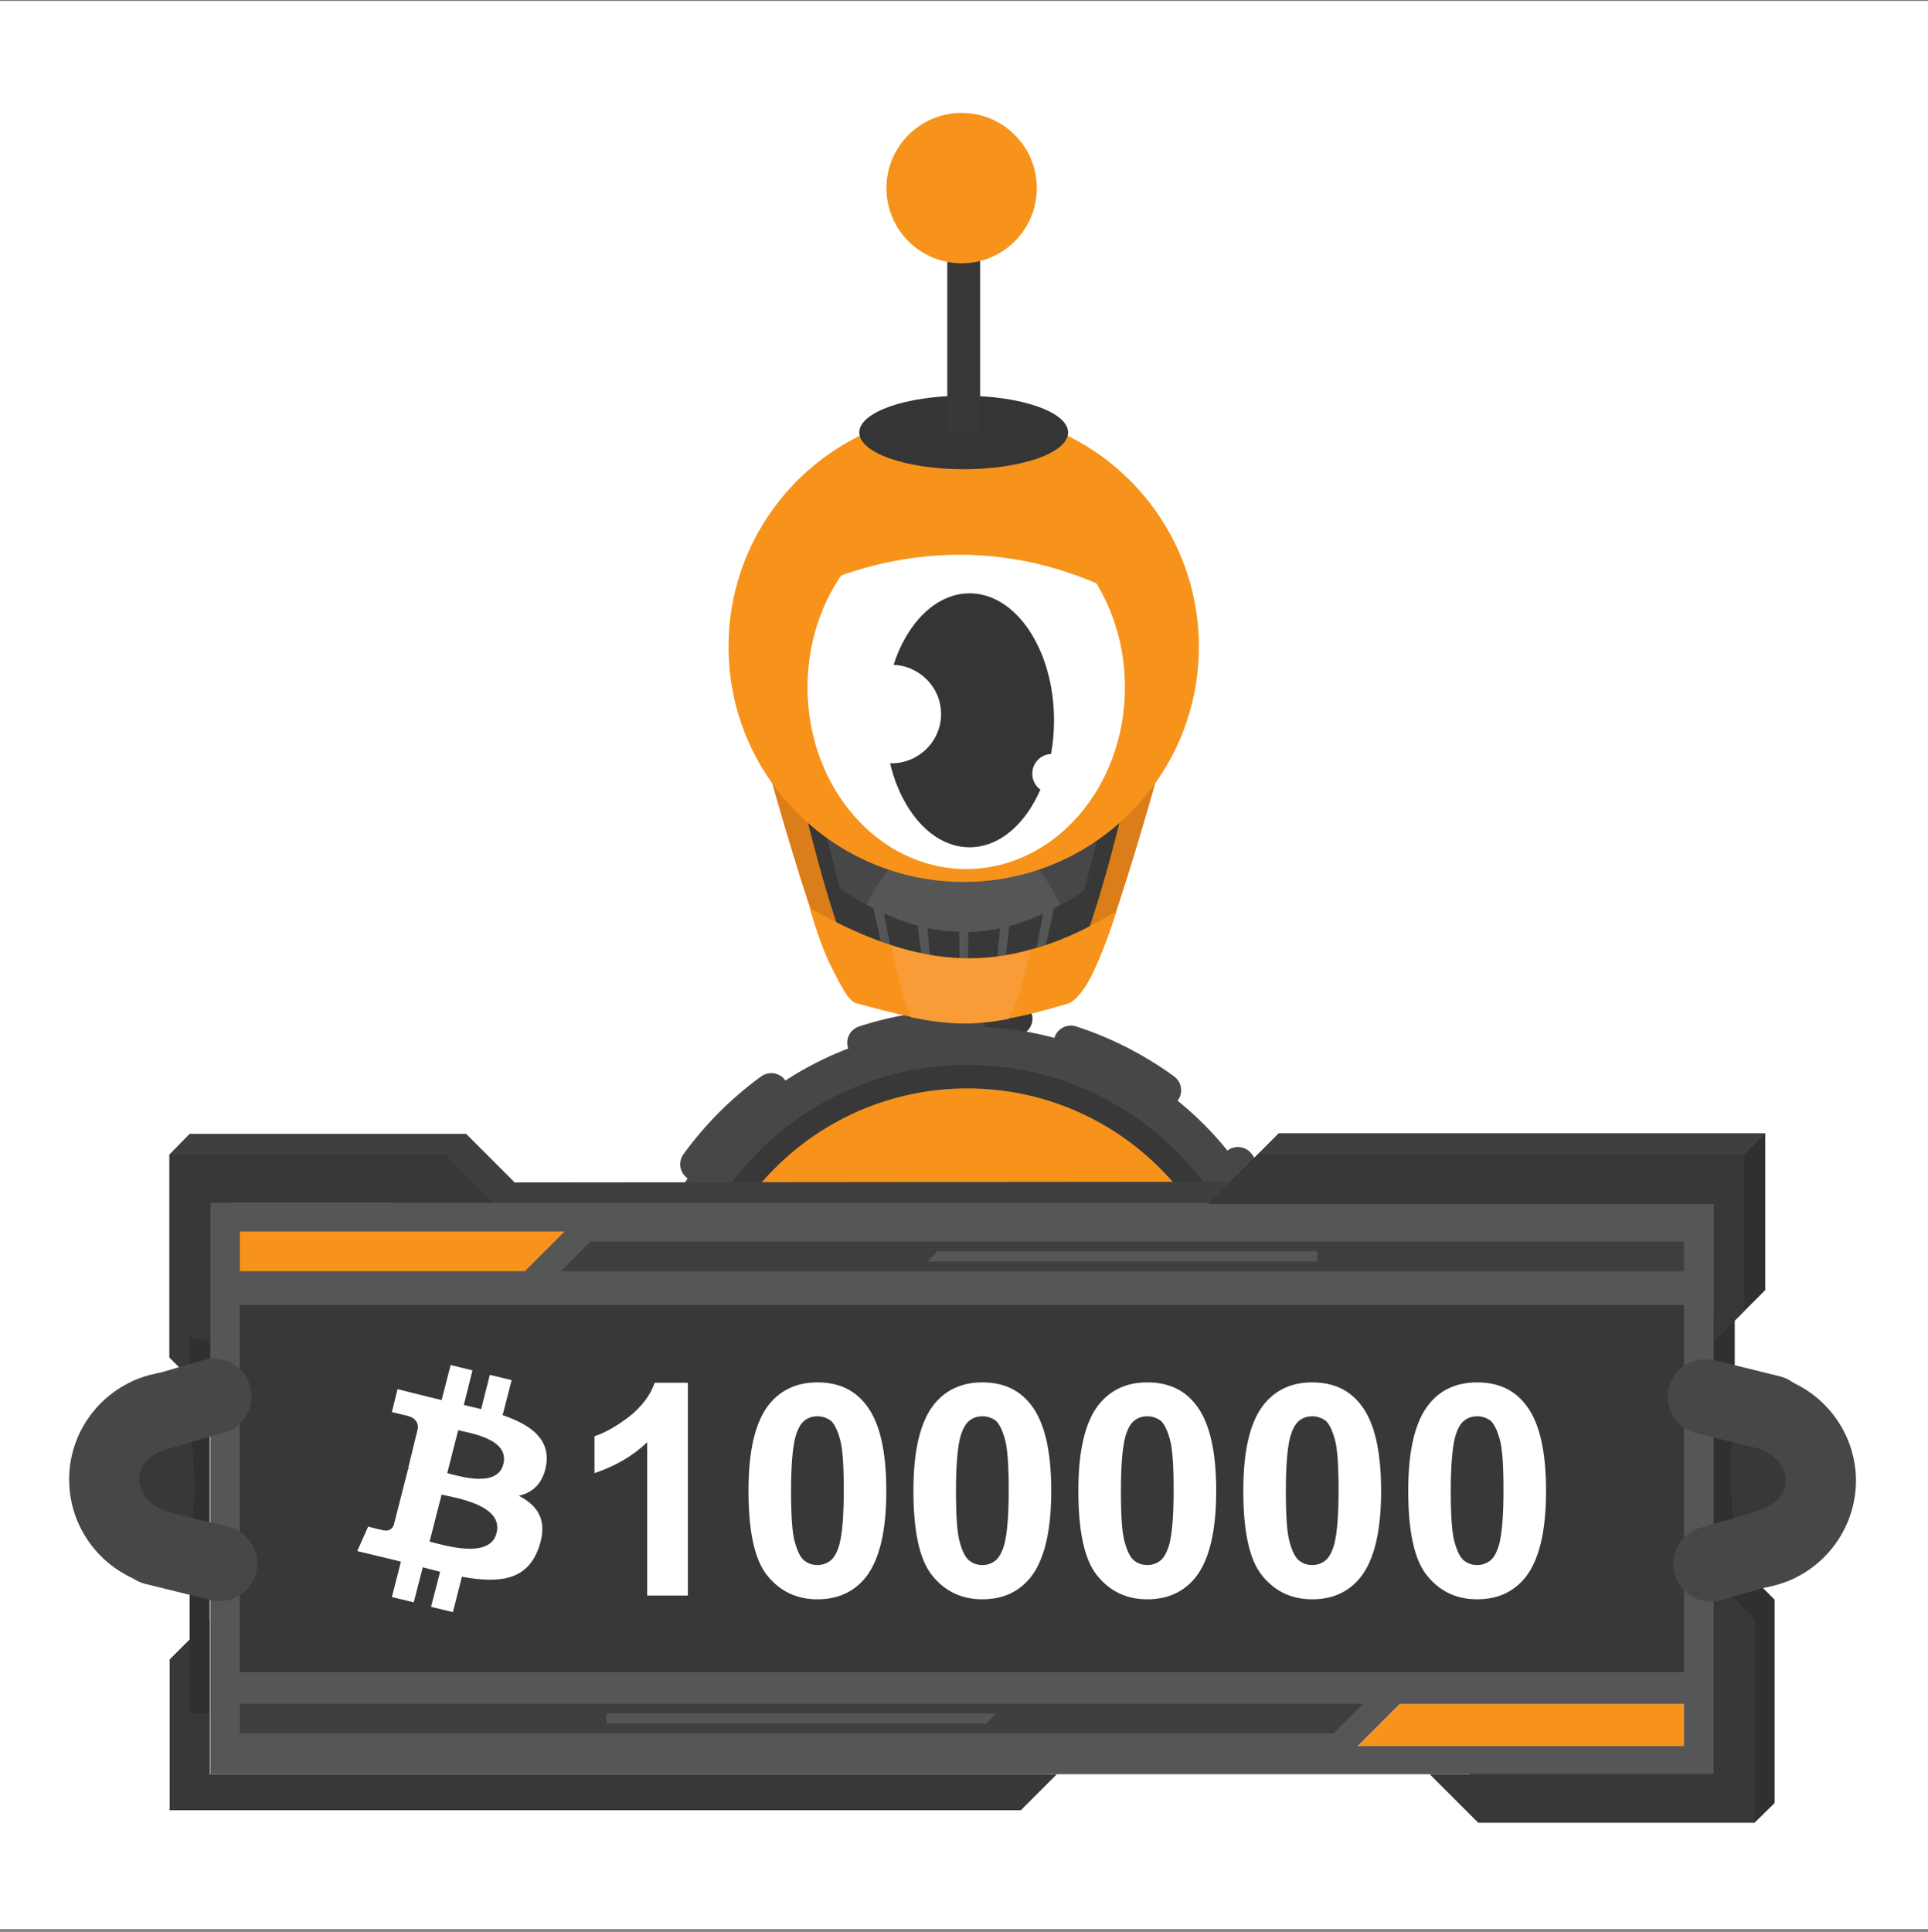 <svg width="512" height="513" viewBox="0 0 512 513" fill="none" xmlns="http://www.w3.org/2000/svg">
<rect x="0" y="0" width="512" height="513" fill="#808080" stroke="none"/>
<g clip-path="url(#clip0_4_277)">
<path d="M512 0.26H0V512.26H512V0.26Z" fill="white"/>
<path d="M273.67 210.38C273.67 213.78 241.07 216.78 240.97 219.88C240.87 223.28 273.37 227.38 273.27 230.48C273.17 233.88 240.47 235.68 240.27 238.78C240.07 242.18 272.37 247.58 272.17 250.68C271.87 254.08 239.17 254.58 238.87 257.58C238.57 260.98 270.67 267.48 270.27 270.58C269.87 273.98 237.17 273.78 236.77 276.88C236.37 280.28 268.57 286.38 268.37 289.48C268.17 292.78 235.47 294.68 235.37 297.88C235.37 301.08 267.97 303.18 268.27 306.48C268.47 309.58 236.57 316.68 237.07 320.08C237.57 323.08 270.17 319.98 270.97 323.28C271.67 326.28 240.97 337.58 241.87 340.88C242.67 343.78 274.87 337.38 275.87 340.68C276.87 343.58 247.07 357.18 248.17 360.38C249.17 363.28 280.97 355.18 282.17 358.38C283.27 361.28 254.07 376.08 255.27 379.18C256.37 382.08 287.87 372.98 289.17 376.18C290.37 379.08 261.47 394.48 262.77 397.58" stroke="#383838" stroke-width="7.827" stroke-miterlimit="10"/>
<path d="M256.971 449.98C305.961 449.98 345.671 410.27 345.671 361.28C345.671 312.29 305.961 272.58 256.971 272.58C207.981 272.58 168.271 312.29 168.271 361.28C168.271 410.27 207.991 449.98 256.971 449.98Z" fill="#474747"/>
<path d="M256.97 439.78C300.32 439.78 335.47 404.63 335.47 361.28C335.47 317.93 300.32 282.78 256.97 282.78C213.61 282.78 178.47 317.93 178.47 361.28C178.47 404.64 213.62 439.78 256.97 439.78Z" fill="#383838"/>
<path d="M256.971 449.98C305.961 449.98 345.671 410.27 345.671 361.28C345.671 312.29 305.961 272.58 256.971 272.58C207.981 272.58 168.271 312.29 168.271 361.28C168.271 410.27 207.991 449.98 256.971 449.98Z" stroke="#474747" stroke-width="9.125" stroke-miterlimit="10" stroke-linecap="round" stroke-dasharray="27.87 27.87"/>
<path d="M256.91 433.62C296.84 433.62 329.21 401.25 329.21 361.32C329.21 321.39 296.84 289.02 256.91 289.02C216.98 289.02 184.61 321.39 184.61 361.32C184.61 401.25 216.98 433.62 256.91 433.62Z" fill="#F7931A"/>
<path d="M287.01 389.82C285.71 389.82 284.81 390.02 284.11 390.32C280.61 392.12 277.11 393.62 273.41 394.72C269.81 395.82 265.41 396.42 260.31 396.42C249.21 396.42 240.51 393.02 234.11 386.12C228.31 379.82 225.41 371.42 225.41 361.02C225.41 350.62 228.31 342.22 234.11 335.92C237.11 332.72 240.71 330.22 245.11 328.32C249.51 326.52 254.41 325.62 259.81 325.62C265.21 325.62 269.81 326.22 273.41 327.32C277.01 328.42 280.61 329.92 284.11 331.72C284.81 332.02 285.81 332.22 287.01 332.22C288.31 332.22 289.31 331.72 290.31 330.72C291.31 329.72 291.71 328.62 291.71 327.32C291.71 326.02 291.41 325.02 290.91 324.22C290.41 323.42 288.91 322.32 286.41 320.92C283.91 319.52 280.41 318.12 275.71 316.52C271.11 314.92 265.51 314.22 259.11 314.22C245.81 314.22 235.01 318.42 226.61 326.72C217.91 335.22 213.61 346.62 213.61 360.92C213.61 375.22 217.91 386.62 226.61 395.12C230.71 399.22 235.51 402.32 241.11 404.42C246.71 406.52 252.71 407.62 259.11 407.62C265.61 407.62 271.11 406.82 275.81 405.32C280.41 403.72 284.81 401.82 288.91 399.62C290.81 398.62 291.81 397.02 291.81 394.72C291.81 393.42 291.31 392.22 290.41 391.22C289.41 390.32 288.31 389.82 287.01 389.82Z" fill="white"/>
<path d="M254.61 346.52C256.61 345.72 258.81 345.32 261.31 345.32C263.81 345.32 265.91 345.62 267.61 346.12C269.31 346.62 271.01 347.32 272.71 348.22C273.31 348.52 274.11 348.72 275.01 348.72C276.11 348.72 277.21 348.22 278.01 347.42C278.81 346.62 279.21 345.62 279.21 344.52C279.21 343.52 279.01 342.72 278.51 342.02C278.01 341.32 277.21 340.62 275.61 339.72C274.31 339.02 272.41 338.22 270.01 337.42C267.51 336.62 264.51 336.12 261.11 336.12C254.01 336.12 248.11 338.42 243.61 342.92C238.91 347.52 236.51 353.72 236.51 361.32C236.51 368.92 238.91 375.12 243.51 379.72C245.71 381.92 248.41 383.62 251.41 384.82C254.41 385.92 257.61 386.52 261.11 386.52C264.51 386.52 267.51 386.12 270.01 385.22C272.41 384.42 274.71 383.42 276.81 382.22C278.41 381.42 279.21 380.02 279.21 378.12C279.21 377.02 278.81 376.02 278.01 375.22C277.21 374.32 276.21 373.92 275.01 373.92C274.11 373.92 273.31 374.02 272.71 374.42C271.11 375.32 269.41 376.02 267.71 376.52C266.11 377.02 264.01 377.32 261.71 377.32C256.61 377.32 252.81 375.82 249.91 372.72C247.31 369.92 246.01 366.12 246.01 361.42C246.01 356.62 247.31 352.92 249.91 350.12C251.01 348.42 252.71 347.32 254.61 346.52Z" fill="white"/>
<path fill-rule="evenodd" clip-rule="evenodd" d="M222.09 258.6L208 204.91L228.08 219.66L245.38 233.41L281.32 223.65L293.3 215.11L299.73 214.11L288.86 259.81L279.87 259.03L222.09 258.6Z" fill="#383838"/>
<path fill-rule="evenodd" clip-rule="evenodd" d="M274.23 265.14H236.96C233.19 265.14 229.75 262.37 228.75 258.6L217.77 215.23C216.11 208.91 219.88 202.81 225.65 202.81H285.44C291.21 202.81 294.98 208.8 293.32 215.23L282.34 258.6C281.33 262.37 278 265.14 274.23 265.14Z" fill="#474747"/>
<path fill-rule="evenodd" clip-rule="evenodd" d="M311.05 192.71C311.05 192.71 293.41 258.27 287.76 261.93C287.76 261.93 284.43 263.59 281.44 264.37C281.44 264.37 289.54 254.28 300.96 202.81L311.05 192.71Z" fill="#DB7E19"/>
<path fill-rule="evenodd" clip-rule="evenodd" d="M200.8 192.71C200.8 192.71 218.44 258.27 224.09 261.93C224.09 261.93 227.42 263.59 230.41 264.37C230.41 264.37 222.31 254.28 210.89 202.81L200.8 192.71Z" fill="#DB7E19"/>
<path fill-rule="evenodd" clip-rule="evenodd" d="M283.43 247.51C282.99 253.5 270.67 258.27 255.81 258.27C240.95 258.27 228.52 253.5 228.19 247.51C227.75 241.3 239.73 219.34 256.03 219.34C272.34 219.33 283.88 241.4 283.43 247.51Z" fill="#565656"/>
<path fill-rule="evenodd" clip-rule="evenodd" d="M238.73 265.81C236.07 265.03 234.63 264.59 231.74 263.48C227.3 254.16 225.2 248.51 221.42 234.86C225.86 237.85 227.96 239.19 231.96 241.18C234.4 252.83 235.74 257.71 238.73 265.81Z" fill="#383838"/>
<path fill-rule="evenodd" clip-rule="evenodd" d="M247.05 267.58C244.5 267.25 243.28 266.91 240.62 266.25C238.07 258.37 236.85 253.72 234.74 242.51C238.4 244.17 240.29 244.84 243.73 245.84C244.94 256.16 245.61 260.37 247.05 267.58Z" fill="#383838"/>
<path fill-rule="evenodd" clip-rule="evenodd" d="M255.04 268.25C252.6 268.25 251.38 268.14 248.83 267.81C247.72 260.71 247.17 256.5 246.28 246.4C249.72 247.18 251.38 247.29 254.71 247.4C254.82 257.27 254.93 261.37 255.04 268.25Z" fill="#383838"/>
<path fill-rule="evenodd" clip-rule="evenodd" d="M263.021 267.8C260.581 268.13 259.361 268.13 256.811 268.24C256.921 261.36 257.031 257.26 257.141 247.5C260.471 247.39 262.131 247.17 265.571 246.5C264.691 256.6 264.131 260.71 263.021 267.8Z" fill="#383838"/>
<path fill-rule="evenodd" clip-rule="evenodd" d="M271.23 266.36C268.68 267.03 267.35 267.25 264.8 267.69C266.24 260.48 266.91 256.27 268.02 245.95C271.57 244.95 273.34 244.29 277 242.62C275 253.83 273.78 258.49 271.23 266.36Z" fill="#383838"/>
<path fill-rule="evenodd" clip-rule="evenodd" d="M280.1 263.48C277.22 264.59 275.89 265.03 273.11 265.81C276.1 257.71 277.44 252.83 279.88 241.18C283.87 239.18 285.98 237.85 290.42 234.86C286.65 248.5 284.54 254.16 280.1 263.48Z" fill="#383838"/>
<path fill-rule="evenodd" clip-rule="evenodd" d="M296.52 241.96C294.74 247.51 292.86 252.72 290.64 257.38C288.75 261.82 285.87 265.92 283.32 266.59C277.22 268.37 272.23 269.7 267.79 270.47C258.58 272.24 251.71 272.02 241.94 270.03C237.72 269.14 232.95 267.92 227.3 266.37C225.08 265.71 222.86 260.71 221.09 257.39C218.76 252.95 216.88 247.41 214.99 241.08C222.75 245.52 229.85 248.73 236.62 250.95C249.49 255.16 261.36 255.61 273.56 252.17C280.99 250.28 288.42 246.84 296.52 241.96Z" fill="#F7931A"/>
<path fill-rule="evenodd" clip-rule="evenodd" d="M273.67 252.28C271.45 262.82 269.12 268.14 267.79 270.58C258.58 272.35 251.71 272.13 241.95 270.14C239.18 263.15 237.4 254.94 236.74 251.06C249.6 255.27 261.47 255.71 273.67 252.28Z" fill="#F99C38"/>
<path fill-rule="evenodd" clip-rule="evenodd" d="M55.87 319.38V471.08H455.07V319.38H55.87V319.38ZM63.67 326.98H149.97L139.37 337.58H63.67V326.98ZM447.17 463.68H360.47L371.67 452.48H447.17V463.68Z" fill="#383838"/>
<path fill-rule="evenodd" clip-rule="evenodd" d="M465.97 483.98L471.27 478.78L460.67 476.28L459.47 480.68L465.97 483.98Z" fill="#303030"/>
<path fill-rule="evenodd" clip-rule="evenodd" d="M460.67 350.68V429.08H451.97V348.78L460.67 350.68Z" fill="#303030"/>
<path fill-rule="evenodd" clip-rule="evenodd" d="M460.37 413.88L471.27 424.78V478.78H397.87L384.97 465.88H460.37V413.88Z" fill="#303030"/>
<path fill-rule="evenodd" clip-rule="evenodd" d="M339.57 300.98L326.47 314.08H460.67V350.68L468.77 342.58V300.98H339.57Z" fill="#303030"/>
<path fill-rule="evenodd" clip-rule="evenodd" d="M50.37 301.08L44.97 306.58L55.87 314.68L57.57 306.58L50.37 301.08Z" fill="#3F3F3F"/>
<path fill-rule="evenodd" clip-rule="evenodd" d="M136.671 313.98L349.771 313.78L329.271 325.48L101.771 323.88L136.671 313.98Z" fill="#3F3F3F"/>
<path fill-rule="evenodd" clip-rule="evenodd" d="M61.27 365.98L50.37 355.08V301.08H123.77L136.67 313.98L123.37 321.78L61.27 313.98V365.98V365.98Z" fill="#3F3F3F"/>
<path fill-rule="evenodd" clip-rule="evenodd" d="M150.07 326.98L139.47 337.58H63.67V326.98H150.07Z" fill="#F7931A"/>
<path fill-rule="evenodd" clip-rule="evenodd" d="M55.87 319.38V471.08H455.07V319.38H55.87V319.38ZM63.67 326.98H149.97L139.37 337.58H63.67V326.98ZM447.17 463.68H360.47L371.67 452.48H447.17V463.68ZM447.17 443.98H63.67V346.58H447.17V443.98Z" fill="#565656"/>
<path fill-rule="evenodd" clip-rule="evenodd" d="M447.17 452.48V463.68H360.57L371.77 452.48H447.17Z" fill="#F7931A"/>
<path fill-rule="evenodd" clip-rule="evenodd" d="M156.77 329.68L148.87 337.58H447.17V329.68H156.77ZM349.77 334.98H246.27L248.97 332.28H349.77V334.98Z" fill="#3F3F3F"/>
<path fill-rule="evenodd" clip-rule="evenodd" d="M354.17 460.28L362.07 452.38H63.67V460.28H354.17ZM161.07 454.98H264.57L261.87 457.68H161.07V454.98Z" fill="#3F3F3F"/>
<path fill-rule="evenodd" clip-rule="evenodd" d="M333.97 306.58L320.87 319.68H455.07V356.28L463.17 348.18V306.58H333.97Z" fill="#383838"/>
<path fill-rule="evenodd" clip-rule="evenodd" d="M280.57 471.18L271.07 480.68H45.07V440.68L55.67 430.08V471.18H280.57Z" fill="#3F3F3F"/>
<path fill-rule="evenodd" clip-rule="evenodd" d="M55.87 371.38L44.97 360.48V306.58H118.27L131.17 319.38H55.87V371.38V371.38Z" fill="#383838"/>
<path fill-rule="evenodd" clip-rule="evenodd" d="M455.071 419.18L465.971 430.08V483.98H392.571L379.771 471.18H455.071V419.18V419.18Z" fill="#3F3F3F"/>
<path fill-rule="evenodd" clip-rule="evenodd" d="M339.57 300.98L333.97 306.58H463.17L468.77 300.98H339.57Z" fill="#3F3F3F"/>
<path fill-rule="evenodd" clip-rule="evenodd" d="M280.57 471.18L271.07 480.68H45.07V440.68L55.67 430.08V471.18H280.57Z" fill="#383838"/>
<path fill-rule="evenodd" clip-rule="evenodd" d="M455.071 419.18L465.971 430.08V483.98H392.571L379.771 471.18H455.071V419.18V419.18Z" fill="#383838"/>
<path fill-rule="evenodd" clip-rule="evenodd" d="M50.37 355.08V454.98H55.67V356.28L50.37 355.08Z" fill="#303030"/>
<path d="M255.92 234.19C290.41 234.19 318.37 206.23 318.37 171.74C318.37 137.25 290.41 109.29 255.92 109.29C221.43 109.29 193.47 137.25 193.47 171.74C193.47 206.23 221.43 234.19 255.92 234.19Z" fill="#F7931A"/>
<path d="M256.59 230.76C279.87 230.76 298.74 209.16 298.74 182.51C298.74 155.86 279.87 134.26 256.59 134.26C233.31 134.26 214.44 155.86 214.44 182.51C214.44 209.15 233.31 230.76 256.59 230.76Z" fill="white"/>
<path d="M257.48 224.99C269.87 224.99 279.91 209.89 279.91 191.27C279.91 172.65 269.87 157.55 257.48 157.55C245.09 157.55 235.05 172.65 235.05 191.27C235.04 209.89 245.09 224.99 257.48 224.99Z" fill="#353535"/>
<path fill-rule="evenodd" clip-rule="evenodd" d="M200.021 164.77C200.021 164.77 255.461 121.69 317.601 170.86C316.431 163.48 300.75 136.76 296.52 129.26L271.011 118.17L255.461 107.87L230.521 120.39L218.321 127.05L209.411 144.29L200.021 164.77Z" fill="#F7931A"/>
<path d="M255.92 124.6C271.24 124.6 283.65 120.23 283.65 114.84C283.65 109.45 271.23 105.08 255.92 105.08C240.6 105.08 228.19 109.45 228.19 114.84C228.19 120.23 240.61 124.6 255.92 124.6Z" fill="#353535"/>
<path d="M255.92 50.62V114.84" stroke="#383838" stroke-width="8.714" stroke-miterlimit="10"/>
<path d="M255.37 69.92C266.4 69.92 275.34 60.98 275.34 49.95C275.34 38.92 266.4 29.98 255.37 29.98C244.34 29.98 235.4 38.92 235.4 49.95C235.4 60.98 244.34 69.92 255.37 69.92Z" fill="#F7931A"/>
<path d="M236.7 202.69C244 202.69 249.91 196.84 249.91 189.61C249.91 182.39 243.99 176.53 236.7 176.53C229.4 176.53 223.49 182.38 223.49 189.61C223.48 196.84 229.4 202.69 236.7 202.69Z" fill="white"/>
<path d="M279.36 210.67C282.25 210.67 284.59 208.33 284.59 205.44C284.59 202.55 282.25 200.21 279.36 200.21C276.47 200.21 274.13 202.55 274.13 205.44C274.13 208.33 276.47 210.67 279.36 210.67Z" fill="white"/>
<path d="M447.17 346.58H63.67V443.98H447.17V346.58Z" fill="#383838"/>
<path d="M133.67 388.78C132.07 395.18 121.97 391.98 118.77 391.18L121.67 379.78C124.87 380.58 135.37 382.08 133.67 388.78ZM131.87 407.08C130.07 414.18 117.97 410.28 114.07 409.38L117.27 396.88C121.17 397.78 133.77 399.68 131.87 407.08ZM145.07 388.88C146.07 381.98 140.77 378.28 133.47 375.78L135.87 366.48L130.07 365.08L127.77 374.18C126.27 373.78 124.67 373.48 123.17 373.08L125.47 363.88L119.67 362.48L117.27 371.78C115.97 371.48 114.77 371.18 113.57 370.88L105.57 368.88L104.07 374.98C104.07 374.98 108.37 375.98 108.27 375.98C110.57 376.58 111.07 378.08 110.97 379.28L108.37 389.98C108.57 389.98 108.77 390.08 108.97 390.18C108.77 390.18 108.57 390.08 108.37 390.08L104.57 404.98C104.27 405.68 103.57 406.68 101.97 406.38C102.07 406.48 97.77 405.38 97.77 405.38L94.87 411.88L102.37 413.68C103.77 413.98 105.17 414.38 106.47 414.68L104.07 424.08L109.87 425.48L112.27 416.18C113.87 416.58 115.37 416.98 116.87 417.38L114.47 426.68L120.27 428.08L122.67 418.68C132.47 420.48 139.97 419.78 143.07 410.98C145.57 403.88 142.97 399.88 137.77 397.18C141.47 396.38 144.27 393.88 145.07 388.88Z" fill="white"/>
<path d="M182.67 423.68H171.87V382.98C167.97 386.68 163.27 389.38 157.87 391.18V381.38C160.67 380.48 163.77 378.68 167.07 376.18C170.37 373.58 172.67 370.58 173.87 367.18H182.67V423.68Z" fill="white"/>
<path d="M217.071 367.08C222.571 367.08 226.77 368.98 229.87 372.88C233.57 377.48 235.37 385.18 235.37 395.88C235.37 406.58 233.57 414.18 229.87 418.88C226.77 422.68 222.571 424.68 217.071 424.68C211.571 424.68 207.171 422.58 203.771 418.38C200.371 414.18 198.771 406.68 198.771 395.78C198.771 385.18 200.571 377.48 204.271 372.88C207.371 369.08 211.571 367.08 217.071 367.08ZM217.071 376.08C215.771 376.08 214.571 376.48 213.571 377.28C212.571 378.08 211.771 379.58 211.171 381.78C210.471 384.58 210.071 389.28 210.071 395.88C210.071 402.48 210.371 407.08 211.071 409.48C211.771 411.98 212.571 413.58 213.571 414.38C214.571 415.18 215.771 415.58 217.071 415.58C218.371 415.58 219.571 415.18 220.571 414.38C221.571 413.58 222.371 412.08 222.971 409.88C223.671 407.08 224.071 402.38 224.071 395.78C224.071 389.18 223.771 384.58 223.071 382.18C222.371 379.68 221.571 378.08 220.571 377.18C219.471 376.48 218.371 376.08 217.071 376.08Z" fill="white"/>
<path d="M260.87 367.08C266.37 367.08 270.57 368.98 273.67 372.88C277.37 377.48 279.17 385.18 279.17 395.88C279.17 406.58 277.37 414.18 273.67 418.88C270.57 422.68 266.37 424.68 260.87 424.68C255.37 424.68 250.97 422.58 247.57 418.38C244.17 414.18 242.57 406.68 242.57 395.78C242.57 385.18 244.37 377.48 248.07 372.88C251.17 369.08 255.37 367.08 260.87 367.08ZM260.87 376.08C259.57 376.08 258.37 376.48 257.37 377.28C256.37 378.08 255.57 379.58 254.97 381.78C254.27 384.58 253.87 389.28 253.87 395.88C253.87 402.48 254.17 407.08 254.87 409.48C255.57 411.98 256.37 413.58 257.37 414.38C258.37 415.18 259.57 415.58 260.87 415.58C262.17 415.58 263.37 415.18 264.37 414.38C265.37 413.58 266.17 412.08 266.77 409.88C267.47 407.08 267.87 402.38 267.87 395.78C267.87 389.18 267.57 384.58 266.87 382.18C266.17 379.68 265.37 378.08 264.37 377.18C263.27 376.48 262.17 376.08 260.87 376.08Z" fill="white"/>
<path d="M304.67 367.08C310.17 367.08 314.37 368.98 317.47 372.88C321.17 377.48 322.97 385.18 322.97 395.88C322.97 406.58 321.17 414.18 317.47 418.88C314.37 422.68 310.17 424.68 304.67 424.68C299.17 424.68 294.77 422.58 291.37 418.38C287.97 414.18 286.37 406.68 286.37 395.78C286.37 385.18 288.17 377.48 291.87 372.88C294.97 369.08 299.17 367.08 304.67 367.08ZM304.67 376.08C303.37 376.08 302.17 376.48 301.17 377.28C300.17 378.08 299.37 379.58 298.77 381.78C298.07 384.58 297.67 389.28 297.67 395.88C297.67 402.48 297.97 407.08 298.67 409.48C299.37 411.98 300.17 413.58 301.17 414.38C302.17 415.18 303.37 415.58 304.67 415.58C305.97 415.58 307.17 415.18 308.17 414.38C309.17 413.58 309.97 412.08 310.57 409.88C311.27 407.08 311.67 402.38 311.67 395.78C311.67 389.18 311.37 384.58 310.67 382.18C309.97 379.68 309.17 378.08 308.17 377.18C307.07 376.48 305.97 376.08 304.67 376.08Z" fill="white"/>
<path d="M348.47 367.08C353.97 367.08 358.17 368.98 361.27 372.88C364.97 377.48 366.77 385.18 366.77 395.88C366.77 406.58 364.97 414.18 361.27 418.88C358.17 422.68 353.97 424.68 348.47 424.68C342.97 424.68 338.57 422.58 335.17 418.38C331.77 414.18 330.17 406.68 330.17 395.78C330.17 385.18 331.97 377.48 335.67 372.88C338.77 369.08 342.97 367.08 348.47 367.08ZM348.47 376.08C347.17 376.08 345.97 376.48 344.97 377.28C343.97 378.08 343.17 379.58 342.57 381.78C341.87 384.58 341.47 389.28 341.47 395.88C341.47 402.48 341.77 407.08 342.47 409.48C343.17 411.98 343.97 413.58 344.97 414.38C345.97 415.18 347.17 415.58 348.47 415.58C349.77 415.58 350.97 415.18 351.97 414.38C352.97 413.58 353.77 412.08 354.37 409.88C355.07 407.08 355.47 402.38 355.47 395.78C355.47 389.18 355.17 384.58 354.47 382.18C353.77 379.68 352.97 378.08 351.97 377.18C350.87 376.48 349.77 376.08 348.47 376.08Z" fill="white"/>
<path d="M392.27 367.08C397.77 367.08 401.97 368.98 405.07 372.88C408.77 377.48 410.57 385.18 410.57 395.88C410.57 406.58 408.77 414.18 405.07 418.88C401.97 422.68 397.77 424.68 392.27 424.68C386.77 424.68 382.37 422.58 378.97 418.38C375.57 414.18 373.97 406.68 373.97 395.78C373.97 385.18 375.77 377.48 379.47 372.88C382.47 369.08 386.77 367.08 392.27 367.08ZM392.27 376.08C390.97 376.08 389.77 376.48 388.77 377.28C387.77 378.08 386.97 379.58 386.37 381.78C385.67 384.58 385.27 389.28 385.27 395.88C385.27 402.48 385.57 407.08 386.27 409.48C386.97 411.98 387.77 413.58 388.77 414.38C389.77 415.18 390.97 415.58 392.27 415.58C393.57 415.58 394.77 415.18 395.77 414.38C396.77 413.58 397.57 412.08 398.17 409.88C398.87 407.08 399.27 402.38 399.27 395.78C399.27 389.18 398.97 384.58 398.27 382.18C397.57 379.68 396.77 378.08 395.77 377.18C394.67 376.48 393.57 376.08 392.27 376.08Z" fill="white"/>
<path fill-rule="evenodd" clip-rule="evenodd" d="M467.77 421.68C468.57 421.58 469.37 421.48 470.07 421.28C483.37 418.48 493.17 406.48 492.87 392.48C492.47 378.48 482.07 366.98 468.67 364.88C467.87 364.78 467.17 364.68 466.37 364.58C462.27 366.18 459.37 378.48 459.77 393.28C460.07 408.08 463.57 420.28 467.77 421.68Z" fill="#474747"/>
<path fill-rule="evenodd" clip-rule="evenodd" d="M468.57 421.08C469.07 421.08 469.57 420.88 470.07 420.58C473.77 418.08 476.37 406.38 476.07 392.48C475.67 378.58 472.47 367.08 468.67 364.78C468.17 364.48 467.67 364.38 467.17 364.38C466.87 364.38 466.67 364.38 466.37 364.58C462.27 366.18 459.37 378.38 459.77 392.98C460.17 407.68 463.67 419.68 467.87 421.08C468.07 421.08 468.27 421.08 468.57 421.08Z" fill="#383838"/>
<path fill-rule="evenodd" clip-rule="evenodd" d="M479.97 377.58C481.27 372.28 477.97 366.78 472.67 365.48L455.27 361.18C449.97 359.88 444.47 363.18 443.17 368.48C441.87 373.78 445.17 379.28 450.47 380.58L467.87 384.88C473.17 386.18 478.57 382.88 479.97 377.58Z" fill="#474747"/>
<path fill-rule="evenodd" clip-rule="evenodd" d="M481.17 407.48C479.67 402.18 474.07 399.08 468.77 400.68L451.57 405.68C446.27 407.18 443.17 412.78 444.77 418.08C446.27 423.38 451.87 426.48 457.17 424.88L474.37 419.88C479.67 418.38 482.77 412.78 481.17 407.48Z" fill="#474747"/>
<path fill-rule="evenodd" clip-rule="evenodd" d="M467.37 400.98C467.37 400.98 474.47 398.88 474.17 392.88C473.87 386.78 466.87 384.58 466.87 384.58L472.17 376.98L480.57 376.88L484.67 385.48L480.87 404.18L471.77 409.98L467.87 405.38L467.37 400.98Z" fill="#474747"/>
<path fill-rule="evenodd" clip-rule="evenodd" d="M43.47 364.38C42.67 364.48 41.87 364.58 41.17 364.78C27.87 367.58 17.97 379.58 18.37 393.68C18.77 407.68 29.17 419.18 42.57 421.28C43.37 421.38 44.07 421.48 44.87 421.58C48.97 419.98 51.87 407.68 51.47 392.88C51.17 377.98 47.67 365.78 43.47 364.38Z" fill="#474747"/>
<path fill-rule="evenodd" clip-rule="evenodd" d="M42.67 364.98C42.17 364.98 41.67 365.18 41.17 365.48C37.47 367.98 34.87 379.68 35.17 393.58C35.57 407.48 38.77 418.98 42.57 421.28C43.07 421.58 43.57 421.68 44.07 421.68C44.37 421.68 44.57 421.68 44.87 421.48C48.97 419.88 51.87 407.68 51.47 393.08C51.07 378.38 47.57 366.38 43.37 364.98C43.17 364.98 42.87 364.98 42.67 364.98Z" fill="#383838"/>
<path fill-rule="evenodd" clip-rule="evenodd" d="M31.27 408.48C29.97 413.78 33.27 419.28 38.57 420.58L55.97 424.88C61.27 426.18 66.77 422.88 68.07 417.58C69.37 412.28 66.07 406.78 60.77 405.48L43.37 401.18C38.07 399.88 32.57 403.18 31.27 408.48Z" fill="#474747"/>
<path fill-rule="evenodd" clip-rule="evenodd" d="M29.97 378.58C31.47 383.88 37.07 386.98 42.37 385.38L59.57 380.38C64.87 378.88 67.97 373.28 66.37 367.98C64.87 362.68 59.27 359.58 53.97 361.18L36.77 366.18C31.57 367.68 28.47 373.28 29.97 378.58Z" fill="#474747"/>
<path fill-rule="evenodd" clip-rule="evenodd" d="M43.77 384.98C43.77 384.98 36.67 387.08 36.97 393.08C37.27 399.18 44.27 401.38 44.27 401.38L38.97 408.98L30.57 409.08L26.47 400.48L30.27 381.78L39.37 375.98L43.27 380.58L43.77 384.98Z" fill="#474747"/>
</g>
<defs>
<clipPath id="clip0_4_277">
<rect width="512" height="512" fill="white" transform="translate(0 0.26)"/>
</clipPath>
</defs>
</svg>
